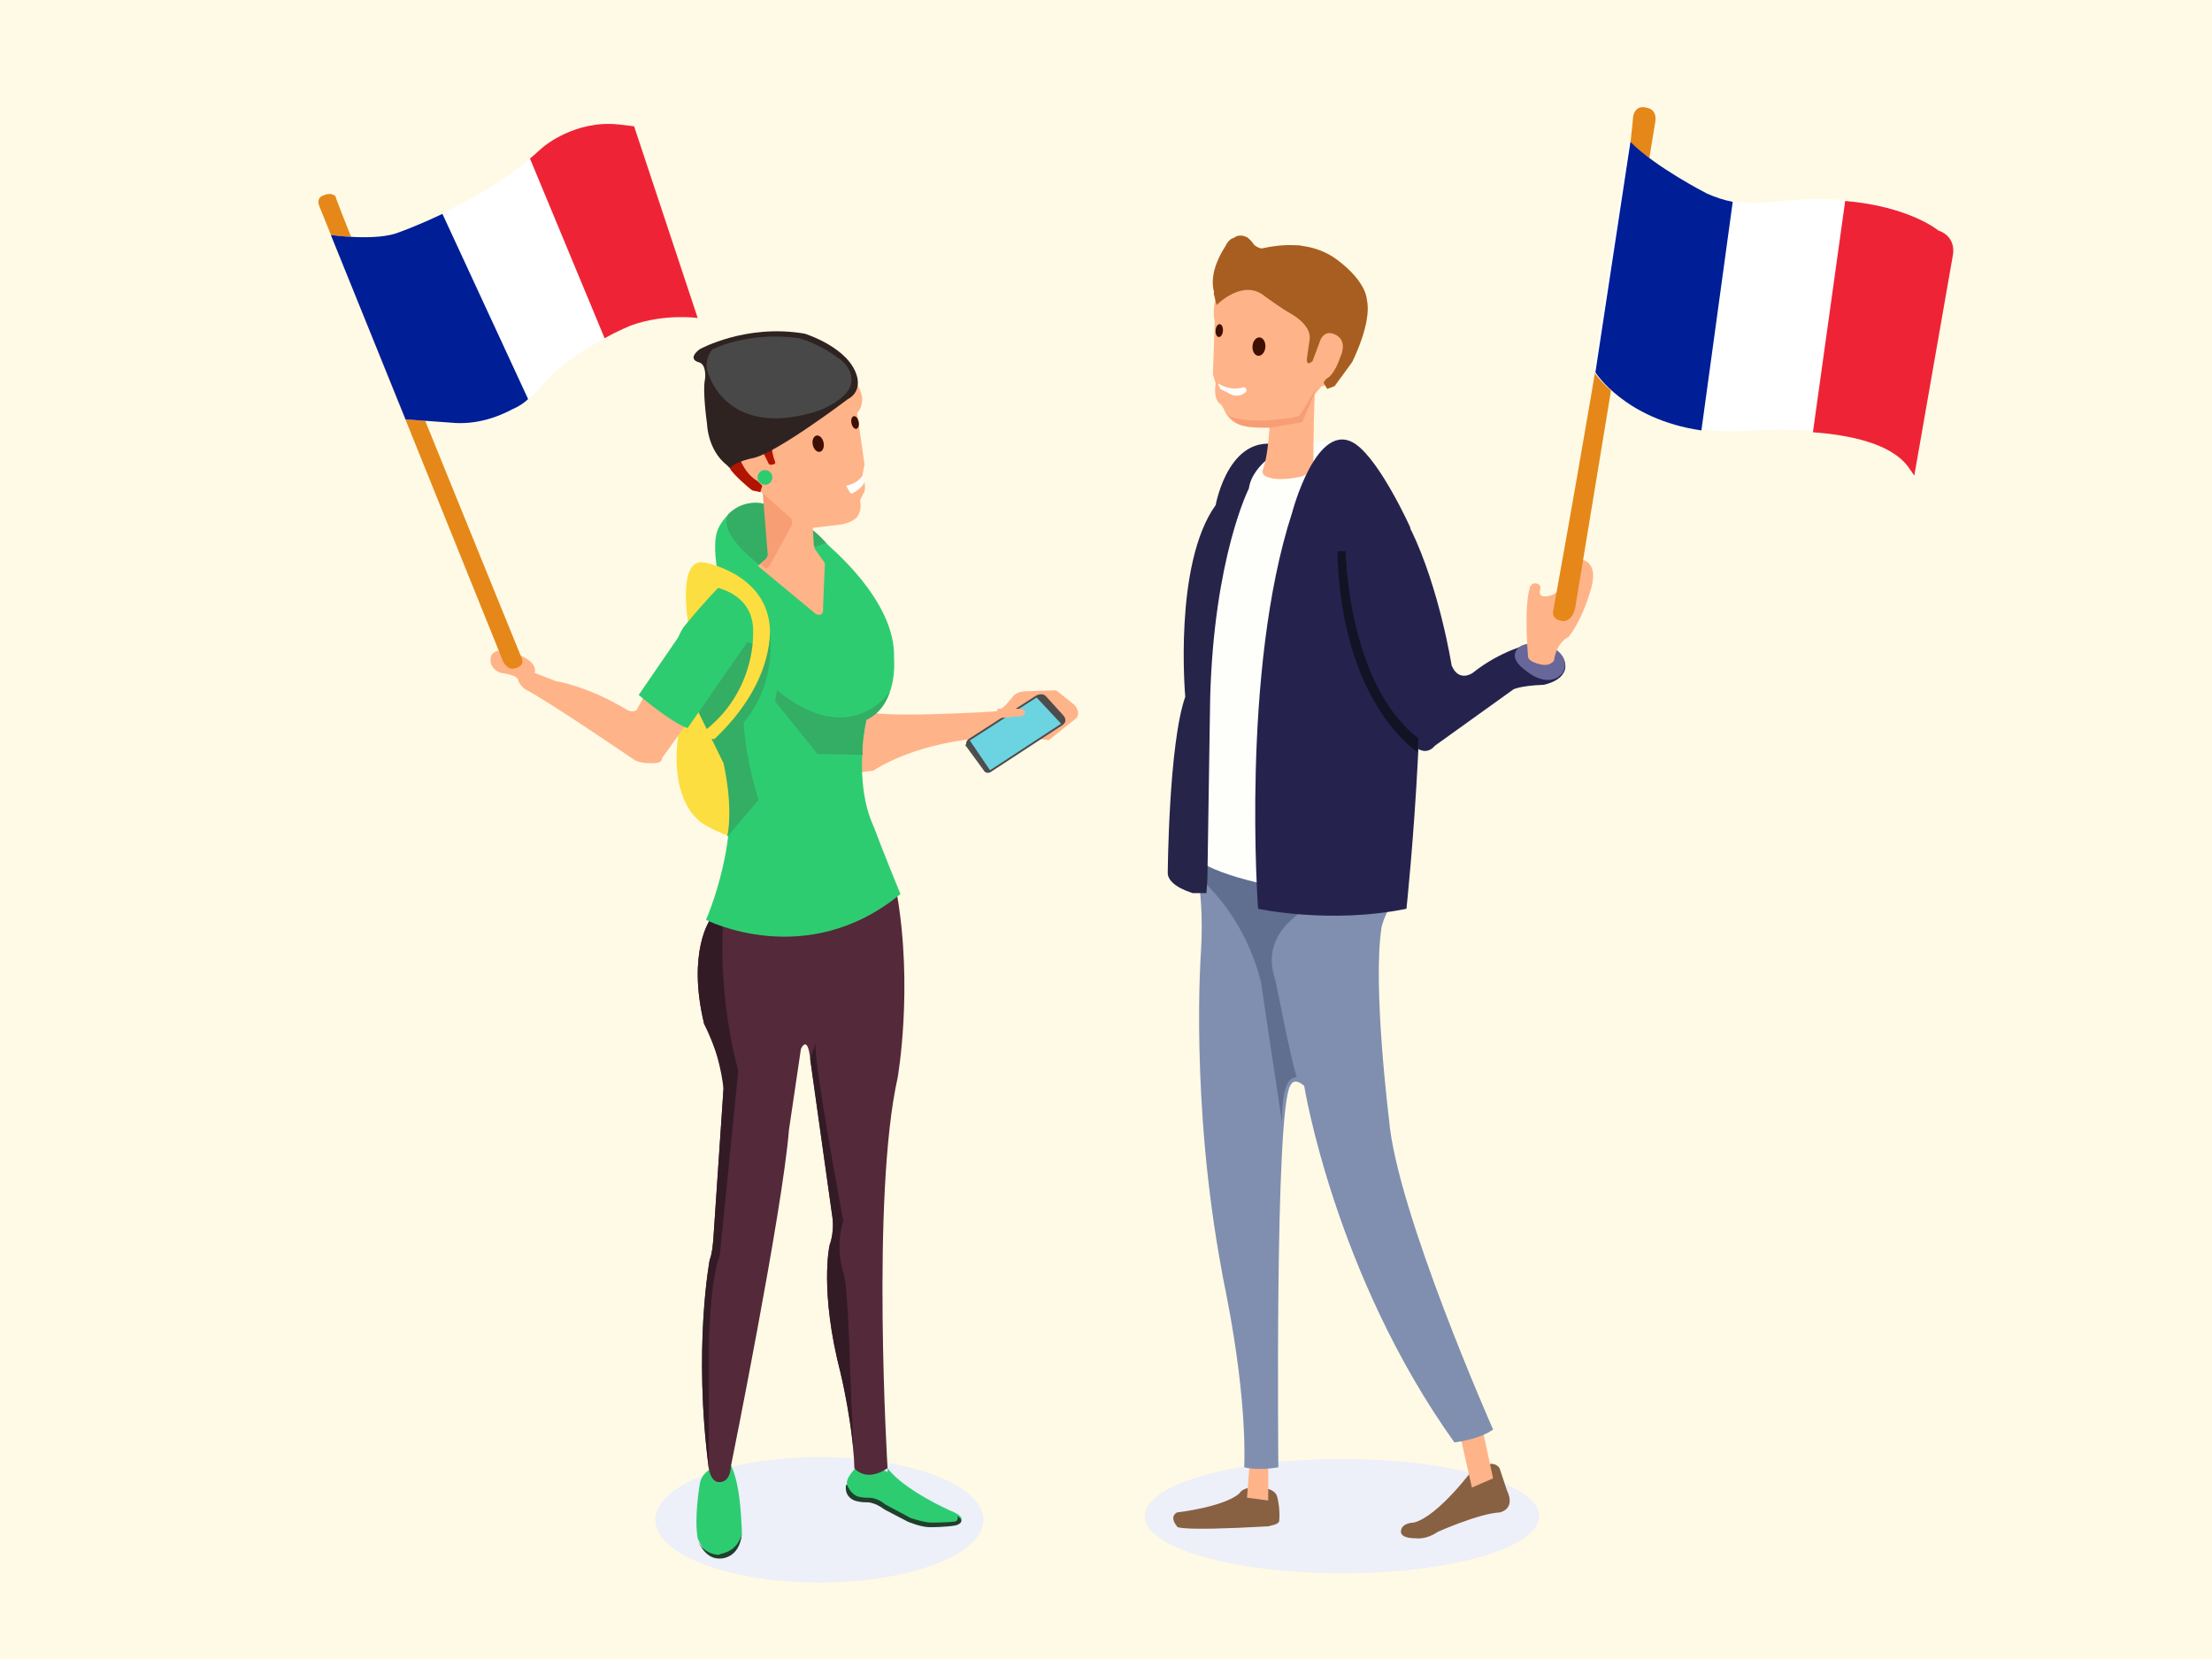 <?xml version="1.0" encoding="utf-8"?>
<!-- Generator: Adobe Illustrator 22.1.0, SVG Export Plug-In . SVG Version: 6.00 Build 0)  -->
<svg version="1.1" id="レイヤー_1" xmlns="http://www.w3.org/2000/svg" xmlns:xlink="http://www.w3.org/1999/xlink" x="0px"
	 y="0px" width="240px" height="180px" viewBox="0 0 240 180" style="enable-background:new 0 0 240 180;" xml:space="preserve">
<style type="text/css">
	.st0{fill:#FFFAE5;}
	.st1{fill:#EDEFF9;}
	.st2{fill:#876141;}
	.st3{fill:#FFB389;}
	.st4{fill:#808FAF;}
	.st5{fill:#606F8F;}
	.st6{fill:#25234E;}
	.st7{fill:#FEFFFA;}
	.st8{fill:#262449;}
	.st9{fill:#400F04;}
	.st10{fill:#FEFEFC;}
	.st11{fill:#A85E20;}
	.st12{fill:#F79E75;}
	.st13{fill:#676799;}
	.st14{fill:#E58819;}
	.st15{fill:#FFFFFF;}
	.st16{fill:#001E96;}
	.st17{fill:#EE2436;}
	.st18{fill:#2ECC71;}
	.st19{fill:#213F2D;}
	.st20{fill:none;stroke:#213F2D;stroke-width:0.406;stroke-miterlimit:10;}
	.st21{fill:#FDDE40;}
	.st22{fill:#34AD65;}
	.st23{fill:#54293A;}
	.st24{fill:#331B25;}
	.st25{fill:none;stroke:#4E7F19;stroke-width:0.406;stroke-miterlimit:10;}
	.st26{fill:#6CD3E1;}
	.st27{fill:none;stroke:#4D4C4D;stroke-width:0.203;stroke-miterlimit:10;}
	.st28{fill:#4D4C4D;}
	.st29{fill:#B21402;}
	.st30{fill:#2E2320;}
	.st31{fill:#484848;}
	.st32{fill:#131326;}
</style>
<g>
	<rect class="st0" width="240" height="180"/>
</g>
<ellipse class="st1" cx="88.9" cy="164.9" rx="17.8" ry="6.8"/>
<ellipse class="st1" cx="145.6" cy="164.5" rx="21.4" ry="6.2"/>
<path class="st2" d="M159.9,159.3c0,0-3.8,5.2-6.5,5.9c0,0-1.4,0-1.4,1c0,0-0.1,0.7,1.6,0.7c0,0,1.1,0.2,2.4-0.7c0,0,4.5-2,6.7-2.1
	c0,0,1.8-0.3,0.8-2.4l-0.8-2.4c0,0-0.4-0.7-1.3-0.4C161.4,158.9,160,159.2,159.9,159.3z"/>
<polygon class="st3" points="158.3,155.2 159.7,161.4 162,160.4 160.6,153.9 "/>
<path class="st2" d="M138.8,165c0.1-1.4-0.2-2.5-0.2-2.5c-0.2-1.2-2.2-1.1-2.2-1.1c-1.6-0.1-1.9,0.6-1.9,0.6
	c-1.6,1.5-6.8,2.1-6.8,2.1s-0.9,0.4,0,1.5c0,0-0.6,0.6,10,0C137.7,165.5,138.7,165.5,138.8,165z"/>
<path class="st3" d="M135.3,162.5c0-0.2,0.3-3.8,0.3-3.8h2v4.1L135.3,162.5z"/>
<path class="st4" d="M135,159.2c0,0,1.4,0.4,3.7,0c0,0-0.4-38.8,1.3-41.4c0,0,0.3-1,1.5,0c0,0,3.3,20.5,16.3,38.7
	c0,0,2.7-0.3,4.2-1.4c0,0-10.5-23.7-11.3-33.7c0,0-1.8-14.5-0.8-20.8c0,0,0.4-2.2,2.7-4.5v-4.5L129,91c0,0,1.8,4.3,1.3,12.3
	c0,0-1.2,16.2,2.3,34.8C132.5,138,135.3,149.8,135,159.2z"/>
<path class="st5" d="M140.7,116.9c-1.8-0.2-1.6,4.9-1.6,4.9l-2.3-15.3c-2.2-8.7-8.3-12.6-8.3-12.6l1.5-2.4l14.4,5.8
	c0,0-8.1,2.6-6.1,8.8C138.4,106.1,139.9,114.4,140.7,116.9z"/>
<path class="st6" d="M153.1,57.5c3.1,6.4,4.4,14.7,4.4,14.7c0.8,1.9,2.3,0.8,2.3,0.8c3-2.4,6.1-3.1,6.1-3.1c3.5-0.3,3.9,2,3.9,2
	c0.4,1.9-2.3,2.4-2.3,2.4c-2.6,0.1-3.3,0.5-3.3,0.5l-8.5,6.1c-1.1,1.3-2.3,0-2.3,0l-1.7-1.9c-6.3-6.9-5.8-18-5.8-18L153.1,57.5z"/>
<path class="st7" d="M139.7,96.4c0,0-8.2-1.2-10.7-3.8c0,0,1-28.8,3.5-34.9c0,0,1.3-3.8,2.2-5.4c0,0,2.6-5.4,11.4-4.2l0.5,3.3
	C146.5,51.4,138.4,61.4,139.7,96.4z"/>
<path class="st8" d="M126.7,94.7c0,0,0.1-14,1.9-19.1c0,0-1.3-14.4,3.3-20.8c0,0,1.5-8.5,7.6-6.3c0,0-3.6,1.7-4,4.5
	c0,0-3.8,7.5-4.2,22.8L131,95.4l-0.1,1.5h-1.5C129.5,96.9,126.7,96.2,126.7,94.7z"/>
<path class="st3" d="M146,30.3l-13.9,1.3c-0.7,2.2-0.3,3.2-0.3,3.2l-0.2,5.8l0.3,1c-0.3,2,0.6,2.3,0.6,2.3l0.3,0.5
	c0.3,0.9,1.1,1.4,1.1,1.4c0.7,0.5,1.7,0.4,1.7,0.4l3.4,0.1c1,0.1,1.4-0.9,1.4-0.9l3-3.5l0.7-0.1c1.1-0.6,2.4-2.9,2.4-2.9L146,30.3z"
	/>
<ellipse transform="matrix(7.433527e-02 -0.997 0.997 7.433527e-02 88.952 171.001)" class="st9" cx="136.6" cy="37.6" rx="1" ry="0.7"/>
<ellipse transform="matrix(7.433527e-02 -0.997 0.997 7.433527e-02 86.763 165.112)" class="st9" cx="132.3" cy="35.8" rx="0.7" ry="0.4"/>
<path class="st10" d="M132.2,41.6c0,0,1.1,0.9,2.8,0.4c0,0,0.4,0.2,0.2,0.5c0,0-0.8,0.9-2,0.1l-0.8-0.4
	C132.6,42.4,132.1,41.8,132.2,41.6z"/>
<path class="st11" d="M145.1,28.2c3.2,2.4,3.2,4.3,3.2,4.3c0.6,2.5-1.6,6.8-1.6,6.8l-1.9,2.6l-0.8,0.3l-0.4-0.7l0.3-0.4
	c0.9-0.4,1.5-2.3,1.5-2.3c1-2.2-0.8-2.6-0.8-2.6c-0.9-0.3-1.3,0.6-1.3,0.6l-0.9,2.4l-0.3,0.2c-0.4,0.1-0.3-0.5-0.3-0.5l0.3-2.1
	c0.2-1.6-2.1-2.8-2.1-2.8c-0.9-0.5-2.7-1.8-2.7-1.8c-2.4-2.1-5.3,0.9-5.3,0.9l-0.3-1.2c0,0,0-2.8,2.4-3.8
	C134.1,27.8,140.6,24.8,145.1,28.2z"/>
<g>
	<path class="st11" d="M131.7,31.6c-0.4-1.6,0.3-3.4,1.2-4.8c0.2-0.4,0.5-0.9,1-1c0.3-0.3,0.9-0.3,1.3-0.1c0.3,0.1,0.7,0.6,0.9,0.9
		c0.7,0.5,1,0.4,1.7,0.2c0.8,0,1.9,0.2,2.6-0.1c0.4-0.1,1.1-0.1,1.2,0.3s-0.3,0.5-0.8,0.7c-2.6,1.1-5.3,2.1-8,2.7
		c-0.3,0.1-0.4,1-0.6,1.2s-0.5-0.1-0.2,0.1"/>
</g>
<path class="st3" d="M137.2,51.6c1.3,0.8,4,0.1,4,0.1c1.3-0.4,1.3-1.5,1.3-1.5s0-8,0.4-10.8l-5,3.8c0,0-0.1,5.5-0.8,7.5
	C137.1,50.8,136.8,51.3,137.2,51.6z"/>
<path class="st12" d="M133.2,45c0.9,0.8,4.6,0.6,4.6,0.6c0.1-0.1,2.2-0.1,3.2-0.5l1.9-3.1l-1.6,3.8l-3.4,0.6c0,0-2.5,0.1-3.3-0.3
	C133.8,45.8,133.2,45,133.2,45z"/>
<path class="st13" d="M169,73.5c-1.6,0.9-3.4-0.7-3.4-0.7c-2.4-1.7-0.6-2.7-0.6-2.7s0.9-0.6,2.9-0.1c0,0,2.8,1,1.6,3.1L169,73.5z"/>
<path class="st3" d="M167.2,72.1c-1.4-0.3-1.4-0.8-1.4-0.8s-0.5-5.3,0.2-7.6c0,0,0.2-0.5,0.6-0.4c0,0,0.7,0,0.5,0.7
	c0,0-0.2,0.7,0.4,0.7c0,0,2,0.3,2.5-2.7c0,0,0.1-1.5,1.5-1.3c0,0,1.9,0.1,1.2,2.9c0,0-0.8,3.3-2.5,5.5c0,0-1.3,0.5-1.6,2.6
	C168.5,71.8,168.1,72.3,167.2,72.1z"/>
<path class="st14" d="M179.6,13.2c0.2-1.4-0.9-1.5-0.9-1.5c-1.3-0.4-1.5,0.9-1.5,0.9c-0.9,11-8.7,53.8-8.7,53.8s-0.1,0.7,0.7,0.9
	c0,0,1.2,0.6,1.7-1.3L179.6,13.2z"/>
<path class="st15" d="M207.6,51.5l4.2-24c0,0,0.4-1.9-1.6-2.6c0,0-5-4.3-16.9-3.1c0,0-5,0.8-8.3-0.9c0,0-5.5-2.9-8.3-5.6l-3.8,25
	c0,0,4.3,6.8,15.8,6.5c0,0,14.4-1.4,18.2,3.6L207.6,51.5z"/>
<path class="st16" d="M184.6,46.7c-8.3-1.2-11.5-6.3-11.5-6.3l3.8-25c2.8,2.8,8.3,5.6,8.3,5.6c0.9,0.4,1.8,0.7,2.8,0.9L184.6,46.7z"
	/>
<path class="st17" d="M196.7,46.9c4,0.3,8.4,1.2,10.3,3.7l0.7,1l4.2-24c0,0,0.4-1.9-1.6-2.6c0,0-3.1-2.6-10.1-3.2L196.7,46.9z"/>
<path class="st18" d="M96.3,159.7l-2.8-1.1c0,0-1.8,1.6-1.6,2.4c0,0-0.3,1.2,0.9,1.7c0,0,0.5,0.2,1.3,0.2c0,0,0.8-0.1,2,0.8l2.5,1.3
	c0,0,1.3,0.6,2.4,0.6c0,0,1.9,0,2.8-0.2c0,0,1.6-0.6-0.7-1.5c0,0-5-2.2-6.8-4.6"/>
<path class="st19" d="M103.9,164.5c1,0.7-0.2,1-0.2,1c-1,0.2-2.8,0.2-2.8,0.2c-1,0-2.4-0.6-2.4-0.6l-2.5-1.3c-1.2-0.9-2-0.8-2-0.8
	c-0.8,0-1.3-0.2-1.3-0.2c-1.2-0.5-0.9-1.7-0.9-1.7l0.1,0c0,0,0.4,1.1,1.3,1.3c0,0,0.4,0.1,0.9,0.1c0,0,1-0.1,1.9,0.7l2.8,1.5
	c0,0,1.5,0.5,2.2,0.5c0,0,1.7,0,2.5-0.1c0,0,0.5,0,0.4-0.5L103.9,164.5z"/>
<path class="st20" d="M96.3,159.7"/>
<path class="st21" d="M74.7,67.8c0,0-1.2-6.6,1.3-6.8c0,0,1.6-0.1,2,2.9L74.7,67.8z"/>
<path class="st21" d="M79.6,90.9c0,0-3.2-1.1-4-2.1c0,0-4.5-3.5-0.6-14.7l4.7,3.3l1,11.3L79.6,90.9z"/>
<g>
	<path class="st18" d="M78.9,66.3c0,0-2.2-6.7-0.9-9.1c0,0,2.3-4.9,7.7-1.3c0,0,3.6,1.9,4.6,4.1L78.9,66.3z"/>
	<path class="st22" d="M84.8,63l5.5-3c-0.9-2.2-4.6-4.1-4.6-4.1c-3.4-2.3-5.6-1.2-6.7-0.1C79.1,55.8,77,57.9,84.8,63z"/>
</g>
<path class="st18" d="M77.1,159.4c0,0-1.1,0.5-1.2,1.8c0,0-0.6,3.5-0.2,5.7c0,0,0.7,2,2.3,2c0,0,2.1,0.3,2.5-2.6
	c0,0-0.1-3.3-0.5-5.1c0,0-0.2-1.2-0.8-2.5L77.1,159.4z"/>
<path class="st19" d="M80.5,166.4c-0.3,2.9-2.5,2.7-2.5,2.7c-1.6,0-2.3-2-2.3-2s0.5,1.5,2.3,1.6C78.1,168.5,79.9,168.6,80.5,166.4z"
	/>
<path class="st3" d="M94.8,83.6c0,0,3.9-2.8,11.4-3.5c0,0,1.2,0.6,2.3-0.4l5.3,0.6l3-2.4c0,0,0.5-0.5-0.2-1.4l-2-1.6l-3.1,0.1
	c0,0-1.2-0.1-1.7,0.7l-0.6,0.7c0,0-0.7,0.8-1.4,0.8c0,0-12.8,0.8-13.9-0.1l-0.6,2.3l-0.7,4.5L94.8,83.6z"/>
<path class="st23" d="M79.4,92.4l-2.3,7.3c0,0-2.6,3.5-0.7,11.4c0,0,2.3,4.6,2.1,7l-1.1,16.3c0,0-0.1,1.6-0.4,2.3
	c0,0-1.8,9.5-0.1,22.6c0,0,0.2,1.5,1.1,1.5c0,0,1.2,0.2,1.3-1.7c0,0,5.6-27.7,6.3-36.5l1.3-8.8c0,0,0.7-1.6,1,1l2.4,17.1
	c0,0,0.3,1.5-0.3,3.2c0,0-1.1,4.9,1.2,13.8c0,0,1.4,5.8,1.5,10.4c0,0,1.2,1.6,3.6,0c0,0-1.8-29.5,1.1-42.4c0,0,1.7-9.7-0.1-20
	C97.3,97,80.3,97.2,79.4,92.4z"/>
<path class="st24" d="M87.9,114.9l2.4,17.1c0,0,0.3,1.5-0.3,3.2c0,0-1.1,4.9,1.2,13.8c0,0,1.4,5.8,1.5,10.4c0,0-0.5-10.9-0.5-12.1
	c0,0-0.2-6.9-0.6-8.9c0,0-1.1-2.9-0.1-5.9c0,0-3.3-17.6-3-19.3L87.9,114.9z"/>
<path class="st25" d="M91.2,149.1"/>
<path class="st24" d="M79.4,92.4l-2.3,7.3c0,0-2.6,3.5-0.7,11.4c0,0,1.6,2.7,2.1,7l-1.1,16.3c0,0-0.1,1.6-0.4,2.3
	c0,0-1.8,9.5-0.1,22.6l0-13.1c0,0,0.1-7.2,1.2-10l2-20C80.2,116.3,76.7,105.5,79.4,92.4z"/>
<path class="st3" d="M82.8,52.6l0.6,7.4c0,0-0.1,0.6-0.6,0.9l-1.6,1.4l7.8,7.2l1-0.5L89.8,61l-1.5-1.8l-0.2-3.5L83.2,52L82.8,52.6z"
	/>
<path class="st18" d="M97,71.5c0,0,0.5,4.9-3,6.6c0,0-1.5,6.6,0.8,11.6c0,0,1.2,3.2,2.9,7.3c-10.2,8.4-21.1,2.8-21.1,2.8
	s4.1-9.2,2-17l-4.9-10.3c0,0-1.1-2.2,0.5-4.5c0,0,4.9-6.1,7.3-7.2l7,5.8c0,0,0.9,0.5,0.8-0.7l0.2-4.8l-1.2-1.7l1.3-0.5
	C89.7,59.1,97.3,65.1,97,71.5z"/>
<path class="st22" d="M83.2,66.6c0,0,2.2,7.7-3.7,13l-1.1-1.2c0,0,5.7-6.8,4-11.8H83.2z"/>
<path class="st22" d="M82.3,86.8l-3.4,4c0.7-3.4-0.4-8-0.4-8l-2.9-5.9l5.1-7.4l1.6,0.6l-1.6,5.2C80.7,75.4,80.1,79.6,82.3,86.8z"/>
<path class="st21" d="M77.5,80.2c6.9-6.5,6-12.4,6-12.4c-0.6-5.7-7.2-6.8-7.2-6.8l0,2.5c0,0,5.8,0.2,5.4,5.5c0,0,0.2,6.7-6.1,10.9
	L77.5,80.2z"/>
<path class="st26" d="M105.1,80.3l7.3-4.7c0,0,0.6-0.4,1,0l1.9,2.1c0,0,0.5,0.5-0.1,0.9l-7.8,5.1c0,0-0.4,0.2-0.6-0.2l-1.9-2.6
	C105,80.9,104.8,80.6,105.1,80.3z"/>
<path class="st27" d="M105.1,80.3l7.3-4.7c0,0,0.6-0.4,1,0l1.9,2.1c0,0,0.5,0.5-0.1,0.9l-7.8,5.1c0,0-0.4,0.2-0.6-0.2l-1.9-2.6
	C105,80.9,104.8,80.6,105.1,80.3z"/>
<path class="st22" d="M84.3,74.9c8,6.5,12.2,0.2,12.2,0.2s-0.5,2.1-2.5,3c0,0-0.6,2.5-0.4,3.8l-4.9-0.1l-4.6-5.7L84.3,74.9z"/>
<path class="st28" d="M107.5,83.7c0,0-0.4,0.2-0.6-0.2l-1.9-2.6c0,0-0.2-0.3,0.2-0.6L107.5,83.7z"/>
<path class="st28" d="M115.2,78.6c0.6-0.4,0.1-0.9,0.1-0.9l-1.9-2.1c-0.4-0.4-1,0-1,0L115.2,78.6z"/>
<path class="st3" d="M71,82.8c0,0-1.3,0.1-2.1-0.3c0,0-9.5-6.5-11.9-7.7c0,0-0.7-0.5-0.8-1.1C56,73.2,54.3,73,54.3,73
	c-1.5-0.6-1-1.9-1-1.9c0.7-1,2.4-0.3,2.4-0.3C58.6,71.8,58,73,58,73s0.5,0.2,2.3,0.9c0,0,3.4,0.5,7.7,3.1c0,0,0.6,0.4,1.1,0l1.8-3.4
	l5.2,2.7l-4.3,6C71.9,82.5,71.6,82.8,71,82.8z"/>
<path class="st3" d="M108.5,77.9l2.4-0.2c0,0,0.8-0.5-0.1-0.8h-2.6L108.5,77.9z"/>
<path class="st18" d="M74.1,68.4l-4.8,7c0,0,3.5,3,5.3,3.6l6.6-9.5"/>
<path class="st12" d="M83.2,52c0,0,1.4,2.8,2.8,3.4L85.9,57l-2.4,4.4l-0.4,0.3l-0.6-0.5c0,0,0.8-0.4,0.8-1l-0.6-7.4L83.2,52z"/>
<g>
	<path class="st3" d="M79.2,50.8c0,0,1.6,2.1,2.6,2.4l0.7,0.1l3.4,3c0,0,1.1,1.2,2.1,1l3.3-0.4c0,0,1.1-0.2,1.6-0.7
		c0,0,0.7-0.7,0.4-1.9l0.4-0.8c0,0,0.4-0.3-0.1-2.1l0.2-1l-0.8-5.6c0,0,1.4-1.3-0.3-3.5l-13.5,8.5L79.2,50.8z"/>
	<path class="st29" d="M79.9,48.6c0,0,0.5,2.6,2.3,3.6l0.5,0.5l-0.2,0.7l-0.9-0.2c0,0-2.2-1.8-2.4-2.4l-0.1-1.6L79.9,48.6z"/>
	<path class="st29" d="M82.6,48.7l0.8,1.6c0,0,0.1,0.2,0.4,0.1c0,0,0.4,0,0.3-0.3c0,0-0.7-1.7-0.1-2.3L82.6,48.7z"/>
	<path class="st30" d="M78.8,50.4c0,0-1.9-1.3-2.1-4.5c0,0-0.5-3.5-0.2-4.8c0,0,0.2-1.6-0.7-1.8c0,0-1.3-0.3,0.1-1.4
		c0,0,5-2.8,11.4-1.7c0,0,4.9,1.5,5.7,4.7c0,0,0.5,1.6-1,2.4c0,0-7.8,5.9-10.3,6.4c0,0-2,0.4-2.5,1.1C79.2,50.8,79,50.6,78.8,50.4z"
		/>
	<ellipse transform="matrix(0.979 -0.203 0.203 0.979 -7.928 19.076)" class="st9" cx="88.8" cy="48.1" rx="0.6" ry="0.9"/>
	<ellipse transform="matrix(0.979 -0.203 0.203 0.979 -7.373 19.841)" class="st9" cx="92.8" cy="45.8" rx="0.4" ry="0.7"/>
	<circle class="st18" cx="83" cy="51.8" r="0.8"/>
	<path class="st31" d="M92.3,41.8c-0.5,1.6-3.3,2.7-3.3,2.7c-9.8,3.3-12-3.6-12-3.6c-0.9-1.7,0.3-3,0.3-3s3.9-2,9.4-1.2
		c0,0,2.1,0.5,4.3,2.2C91,38.8,92.8,40.1,92.3,41.8z"/>
	<path class="st10" d="M93.7,51.4c0,0-0.4,1-1.9,1.3l0.4,0.7c0,0,0.1,0.3,0.5,0c0,0,0.9-0.5,1.1-1.1L93.7,51.4z"/>
</g>
<g>
	<path class="st14" d="M36.4,21.3c0,0-0.4-0.5-1.3-0.1c0,0-0.9,0.2-0.4,1.3l19.9,49.3c0,0,0.5,1,1.3,0.7c0,0,1.1-0.2,0.7-1.1
		C56.6,71.4,36.3,21.6,36.4,21.3z"/>
	<path class="st15" d="M35.9,25.5c0,0,5,0.7,7.4-0.3c0,0,9.8-3.6,15.7-9.3c0,0,3.4-3,8.1-2.4l1.7,0.2l6.9,20.8c0,0-3.7-0.5-7.2,0.8
		c0,0-6.9,2.8-10.1,7c0,0-3.3,3.9-8.8,3.6L44,45.5L35.9,25.5z"/>
	<path class="st16" d="M57.3,43.3c-0.4,0.4-1,0.8-1.7,1.1c-1.5,0.8-3.6,1.6-6.1,1.5L44,45.5l-8.1-20c0,0,5,0.7,7.4-0.3
		c0,0,2-0.7,4.7-2L57.3,43.3z"/>
	<path class="st17" d="M65.6,36.7c1.6-0.9,2.9-1.4,2.9-1.4c3.6-1.3,7.2-0.8,7.2-0.8l-6.9-20.8l-1.7-0.2C62.4,13,59,15.9,59,15.9
		c-0.5,0.4-1,0.9-1.5,1.3L65.6,36.7z"/>
</g>
<path class="st6" d="M147.1,48.2c-4.2-2.9-6.9,7.4-6.9,7.4c-5.6,17.2-3.7,43-3.7,43s7.8,1.7,16.1,0c0,0,3.2-30.1,0.4-41.4
	C153,57.2,149.8,50.1,147.1,48.2z"/>
<path class="st32" d="M146,59.8c0,0,0.2,14.4,7.9,20.3l-0.1,1.5c0,0-8.3-5.2-8.7-21.8H146z"/>
</svg>
